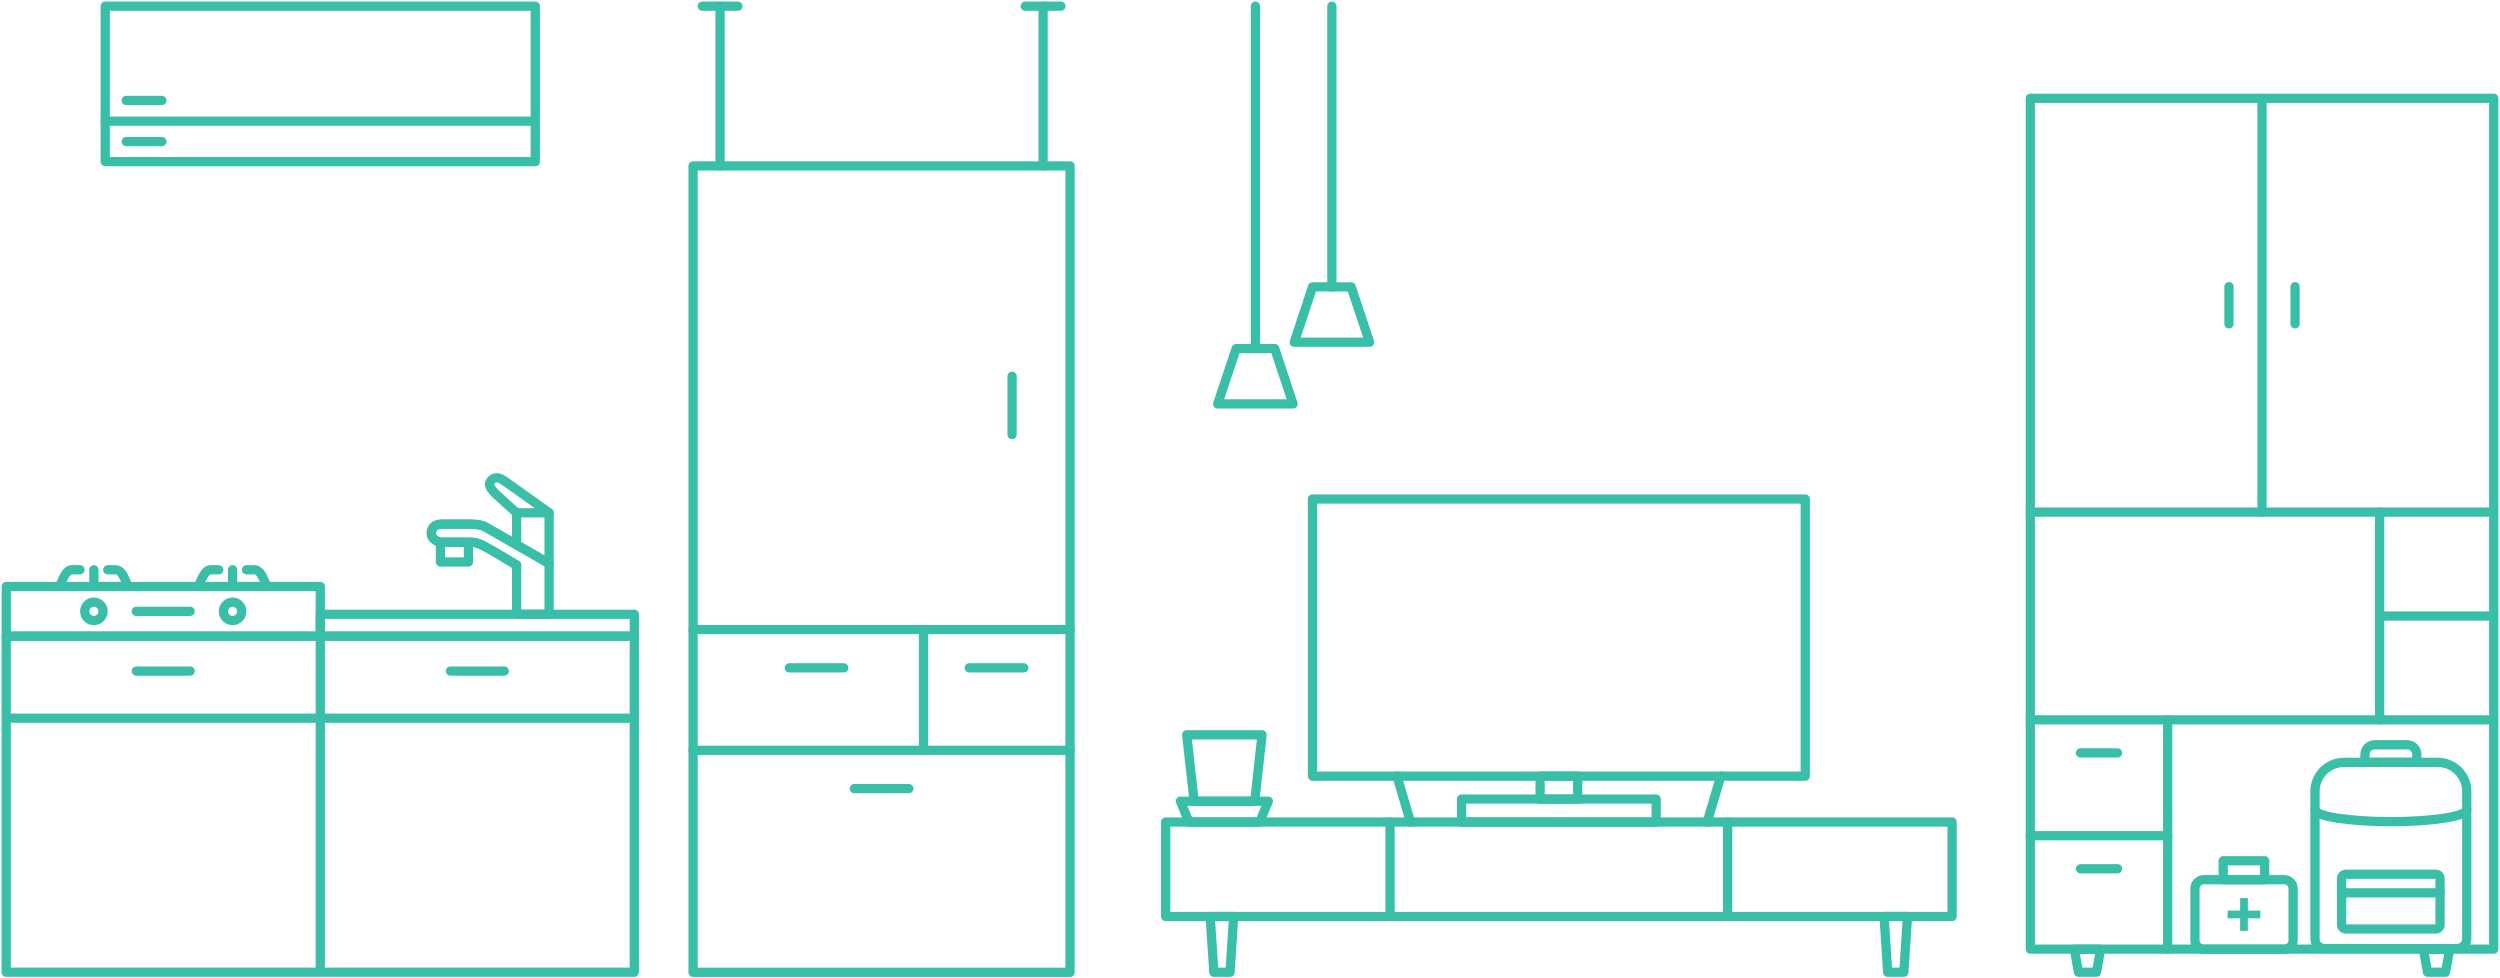 <svg xmlns="http://www.w3.org/2000/svg" fill="none" viewBox="0 0 810 317" height="317" width="810">
<path stroke-linejoin="round" stroke-linecap="round" stroke-width="3" stroke="#39BEA8" d="M498.998 251.484H511.161V258.928H498.998V251.484Z"></path>
<path stroke-linejoin="round" stroke-linecap="round" stroke-width="3" stroke="#39BEA8" d="M473.562 258.896H536.597V266.339H473.562V258.896Z"></path>
<path stroke-linejoin="round" stroke-linecap="round" stroke-width="3" stroke="#39BEA8" d="M425.256 161.68H584.903V251.481H425.256V161.68Z"></path>
<path stroke-linejoin="round" stroke-linecap="round" stroke-width="3" stroke="#39BEA8" d="M386.896 259.591H406.535L408.911 238.083H384.489L386.896 259.591Z"></path>
<path stroke-linejoin="round" stroke-linecap="round" stroke-width="3" stroke="#39BEA8" d="M385.249 266.339H408.151L410.938 259.592H382.461L385.249 266.339Z"></path>
<path stroke-linejoin="round" stroke-linecap="round" stroke-width="3" stroke="#39BEA8" d="M437.768 92.944H425.287L419.332 110.873H443.755L437.768 92.944Z"></path>
<path stroke-linejoin="round" stroke-linecap="round" stroke-width="3" stroke="#39BEA8" d="M431.528 2V92.942"></path>
<path stroke-linejoin="round" stroke-linecap="round" stroke-width="3" stroke="#39BEA8" d="M412.997 112.931H400.517L394.53 130.859H418.952L412.997 112.931Z"></path>
<path stroke-linejoin="round" stroke-linecap="round" stroke-width="3" stroke="#39BEA8" d="M406.757 2V112.93"></path>
<path stroke-linejoin="round" stroke-linecap="round" stroke-width="3" stroke="#39BEA8" d="M657.822 31.842H807.966V307.519H657.822V31.842Z"></path>
<path stroke-linejoin="round" stroke-linecap="round" stroke-width="3" stroke="#39BEA8" d="M673.438 314.994H679.266L680.597 307.55H672.076L673.438 314.994Z"></path>
<path stroke-linejoin="round" stroke-linecap="round" stroke-width="3" stroke="#39BEA8" d="M786.522 314.994H792.35L793.712 307.55H785.191L786.522 314.994Z"></path>
<path stroke-linejoin="round" stroke-linecap="round" stroke-width="3" stroke="#39BEA8" d="M807.966 233.236H657.822"></path>
<path stroke-linejoin="round" stroke-linecap="round" stroke-width="3" stroke="#39BEA8" d="M807.966 165.924H657.822"></path>
<path stroke-linejoin="round" stroke-linecap="round" stroke-width="3" stroke="#39BEA8" d="M732.894 31.872V165.925"></path>
<path stroke-linejoin="round" stroke-linecap="round" stroke-width="3" stroke="#39BEA8" d="M771 165.924V233.236"></path>
<path stroke-linejoin="round" stroke-linecap="round" stroke-width="3" stroke="#39BEA8" d="M702.327 233.236V307.548"></path>
<path stroke-linejoin="round" stroke-linecap="round" stroke-width="3" stroke="#39BEA8" d="M807.966 199.6H771"></path>
<path stroke-linejoin="round" stroke-linecap="round" stroke-width="3" stroke="#39BEA8" d="M702.327 270.773H657.822"></path>
<path stroke-linejoin="round" stroke-linecap="round" stroke-width="3" stroke="#39BEA8" d="M743.601 92.88V104.917"></path>
<path stroke-linejoin="round" stroke-linecap="round" stroke-width="3" stroke="#39BEA8" d="M722.188 92.88V104.917"></path>
<path stroke-linejoin="round" stroke-linecap="round" stroke-width="3" stroke="#39BEA8" d="M674.071 243.944H686.077"></path>
<path stroke-linejoin="round" stroke-linecap="round" stroke-width="3" stroke="#39BEA8" d="M674.071 281.479H686.077"></path>
<path stroke-linejoin="round" stroke-linecap="round" stroke-width="3" stroke="#39BEA8" d="M377.678 266.337H632.481V296.936H377.678V266.337Z"></path>
<path stroke-linejoin="round" stroke-linecap="round" stroke-width="3" stroke="#39BEA8" d="M611.606 314.995H616.833L618.036 296.939H610.434L611.606 314.995Z"></path>
<path stroke-linejoin="round" stroke-linecap="round" stroke-width="3" stroke="#39BEA8" d="M393.295 314.995H398.521L399.725 296.939H392.091L393.295 314.995Z"></path>
<path stroke-linejoin="round" stroke-linecap="round" stroke-width="3" stroke="#39BEA8" d="M559.752 266.337V296.936"></path>
<path stroke-linejoin="round" stroke-linecap="round" stroke-width="3" stroke="#39BEA8" d="M450.375 266.337V296.936"></path>
<path stroke-linejoin="round" stroke-linecap="round" stroke-width="3" stroke="#39BEA8" d="M52.46 45.872H40.898"></path>
<path stroke-linejoin="round" stroke-linecap="round" stroke-width="3" stroke="#39BEA8" d="M52.46 32.537H40.898"></path>
<path stroke-linejoin="round" stroke-linecap="round" stroke-width="3" stroke="#39BEA8" d="M173.431 39.255H34.088"></path>
<path stroke-linejoin="round" stroke-linecap="round" stroke-width="3" stroke="#39BEA8" d="M34.088 2H173.431V52.365H34.088V2Z"></path>
<path stroke-linejoin="round" stroke-linecap="round" stroke-width="3" stroke="#39BEA8" d="M163.39 217.429H145.936M103.775 206.121V314.77M205.519 232.697H2M2 314.992H205.519V206.121H2V314.992Z"></path>
<path stroke-linejoin="round" stroke-linecap="round" stroke-width="3" stroke="#39BEA8" d="M177.897 166.145C177.897 166.145 164.783 156.706 162.978 155.534C161.172 154.362 160 154.805 159.272 155.534C158.131 156.642 158.353 157.751 160.475 159.905C161.394 160.792 167.349 166.145 167.349 166.145"></path>
<path stroke-linejoin="round" stroke-linecap="round" stroke-width="3" stroke="#39BEA8" d="M167.381 183.092V199.025H177.897V166.146H167.381V176.504"></path>
<path stroke-linejoin="round" stroke-linecap="round" stroke-width="3" stroke="#39BEA8" d="M2.032 190.03H103.775V206.122H2.032V190.03Z"></path>
<path stroke-linejoin="round" stroke-linecap="round" stroke-width="3" stroke="#39BEA8" d="M61.614 198.077H44.161"></path>
<path stroke-linejoin="round" stroke-linecap="round" stroke-width="3" stroke="#39BEA8" d="M61.614 217.432H44.161"></path>
<path stroke-linejoin="round" stroke-linecap="round" stroke-width="3" stroke="#39BEA8" d="M103.775 199.023H205.519V206.119H103.775V199.023Z"></path>
<path stroke-miterlimit="10" stroke-width="3" stroke="#39BEA8" d="M177.897 182.586C177.897 182.586 159.208 171.784 157.466 170.834C155.724 169.884 153.697 169.82 151.733 169.82H143.18C140.551 169.82 139.727 171.341 139.727 172.861C139.727 174.382 141.565 175.712 143.243 175.712H153.031C154.488 175.712 156.357 176.662 157.466 177.264C159.081 178.119 167.349 183.061 167.349 183.061"></path>
<path stroke-linejoin="round" stroke-linecap="round" stroke-width="3" stroke="#39BEA8" d="M177.897 182.586C177.897 182.586 159.208 171.784 157.466 170.834C155.724 169.884 153.697 169.82 151.733 169.82H143.18C140.551 169.82 139.727 171.341 139.727 172.861C139.727 174.382 141.565 175.712 143.243 175.712H153.031C154.488 175.712 156.357 176.662 157.466 177.264C159.081 178.119 167.349 183.061 167.349 183.061"></path>
<path stroke-linejoin="round" stroke-linecap="round" stroke-width="3" stroke="#39BEA8" d="M25.915 184.612H23.286C22.526 184.612 21.639 185.214 21.006 186.354C20.34 187.463 19.358 190.029 19.358 190.029"></path>
<path stroke-linejoin="round" stroke-linecap="round" stroke-width="3" stroke="#39BEA8" d="M34.911 184.612H37.541C38.301 184.612 39.188 185.214 39.821 186.354C40.486 187.463 41.468 190.029 41.468 190.029"></path>
<path stroke-linejoin="round" stroke-linecap="round" stroke-width="3" stroke="#39BEA8" d="M30.413 190.029V184.612"></path>
<path stroke-linejoin="round" stroke-linecap="round" stroke-width="3" stroke="#39BEA8" d="M70.895 184.612H68.266C67.474 184.612 66.619 185.214 65.986 186.354C65.32 187.463 64.338 190.029 64.338 190.029"></path>
<path stroke-linejoin="round" stroke-linecap="round" stroke-width="3" stroke="#39BEA8" d="M79.86 184.612H82.489C83.249 184.612 84.136 185.214 84.769 186.354C85.435 187.463 86.417 190.029 86.417 190.029"></path>
<path stroke-linejoin="round" stroke-linecap="round" stroke-width="3" stroke="#39BEA8" d="M75.362 190.029V184.612"></path>
<path stroke-linejoin="round" stroke-linecap="round" stroke-width="3" stroke="#39BEA8" d="M27.436 198.078C27.436 199.725 28.766 201.056 30.413 201.056C32.061 201.056 33.391 199.725 33.391 198.078C33.391 196.431 32.061 195.101 30.413 195.101C28.766 195.101 27.436 196.431 27.436 198.078Z"></path>
<path stroke-linejoin="round" stroke-linecap="round" stroke-width="3" stroke="#39BEA8" d="M72.384 198.078C72.384 199.725 73.715 201.056 75.362 201.056C77.009 201.056 78.34 199.725 78.34 198.078C78.34 196.431 77.009 195.101 75.362 195.101C73.715 195.101 72.384 196.431 72.384 198.078Z"></path>
<path stroke-linejoin="round" stroke-linecap="round" stroke-width="3" stroke="#39BEA8" d="M142.705 175.745H151.765V182.08H142.705V175.745Z"></path>
<path stroke-linejoin="round" stroke-linecap="round" stroke-width="3" stroke="#39BEA8" d="M224.556 53.762H346.699V315.026H224.556V53.762Z"></path>
<path stroke-linejoin="round" stroke-linecap="round" stroke-width="3" stroke="#39BEA8" d="M346.699 243.088H224.556"></path>
<path stroke-linejoin="round" stroke-linecap="round" stroke-width="3" stroke="#39BEA8" d="M346.699 203.97H224.556"></path>
<path stroke-linejoin="round" stroke-linecap="round" stroke-width="3" stroke="#39BEA8" d="M299.216 203.97V243.09"></path>
<path stroke-linejoin="round" stroke-linecap="round" stroke-width="3" stroke="#39BEA8" d="M327.915 121.896V140.806"></path>
<path stroke-linejoin="round" stroke-linecap="round" stroke-width="3" stroke="#39BEA8" d="M294.465 255.505H276.822"></path>
<path stroke-linejoin="round" stroke-linecap="round" stroke-width="3" stroke="#39BEA8" d="M331.716 216.385H314.041"></path>
<path stroke-linejoin="round" stroke-linecap="round" stroke-width="3" stroke="#39BEA8" d="M273.369 216.385H255.725"></path>
<path stroke-linejoin="round" stroke-linecap="round" stroke-width="3" stroke="#39BEA8" d="M337.956 53.759V2"></path>
<path stroke-linejoin="round" stroke-linecap="round" stroke-width="3" stroke="#39BEA8" d="M343.722 2H332.191"></path>
<path stroke-linejoin="round" stroke-linecap="round" stroke-width="3" stroke="#39BEA8" d="M233.299 53.759V2"></path>
<path stroke-linejoin="round" stroke-linecap="round" stroke-width="3" stroke="#39BEA8" d="M239.064 2H227.534"></path>
<path stroke-linejoin="round" stroke-linecap="round" stroke-width="3" stroke="#39BEA8" d="M753.198 307.327H796.088C797.798 307.327 799.224 305.933 799.224 304.223V256.392C799.224 251.229 795.043 247.016 789.848 247.016H759.439C754.275 247.016 750.062 251.197 750.062 256.392V304.223C750.062 305.933 751.456 307.327 753.198 307.327Z"></path>
<path stroke-linejoin="round" stroke-linecap="round" stroke-width="3" stroke="#39BEA8" d="M789.214 283.253H760.04C759.28 283.253 758.678 283.855 758.678 284.615V299.629C758.678 300.39 759.28 300.992 760.04 300.992H789.214C789.974 300.992 790.576 300.39 790.576 299.629V284.615C790.576 283.855 789.974 283.253 789.214 283.253Z"></path>
<path stroke-linejoin="round" stroke-linecap="round" stroke-width="3" stroke="#39BEA8" d="M790.576 289.271H758.71"></path>
<path stroke-linejoin="round" stroke-linecap="round" stroke-width="3" stroke="#39BEA8" d="M766.281 246.983H783.037V244.449C783.037 242.707 781.644 241.313 779.901 241.313H769.385C767.674 241.313 766.249 242.707 766.249 244.449V246.983H766.281Z"></path>
<path stroke-linejoin="round" stroke-linecap="round" stroke-width="3" stroke="#39BEA8" d="M750.094 262.348C750.094 264.47 761.086 266.212 774.675 266.212C788.264 266.212 799.224 264.47 799.224 262.348"></path>
<path stroke-linejoin="round" stroke-linecap="round" stroke-width="3" stroke="#39BEA8" d="M557.535 251.484L553.132 266.34"></path>
<path stroke-linejoin="round" stroke-linecap="round" stroke-width="3" stroke="#39BEA8" d="M452.624 251.449L456.995 266.337"></path>
<path stroke-linejoin="round" stroke-linecap="round" stroke-width="3" stroke="#39BEA8" d="M740.084 285.028H714.047C712.463 285.028 711.164 286.327 711.164 287.911V304.668C711.164 306.251 712.463 307.55 714.047 307.55H740.084C741.668 307.55 742.967 306.251 742.967 304.668V287.911C742.967 286.327 741.668 285.028 740.084 285.028Z"></path>
<path stroke-linejoin="round" stroke-linecap="round" stroke-width="3" stroke="#39BEA8" d="M720.319 278.881H733.749V285.026H720.319V278.881Z"></path>
<path fill="#39BEA8" d="M721.744 295.037H725.799V290.982H728.301V295.037H732.356V297.539H728.301V301.594H725.799V297.539H721.744V295.037Z"></path>
</svg>
